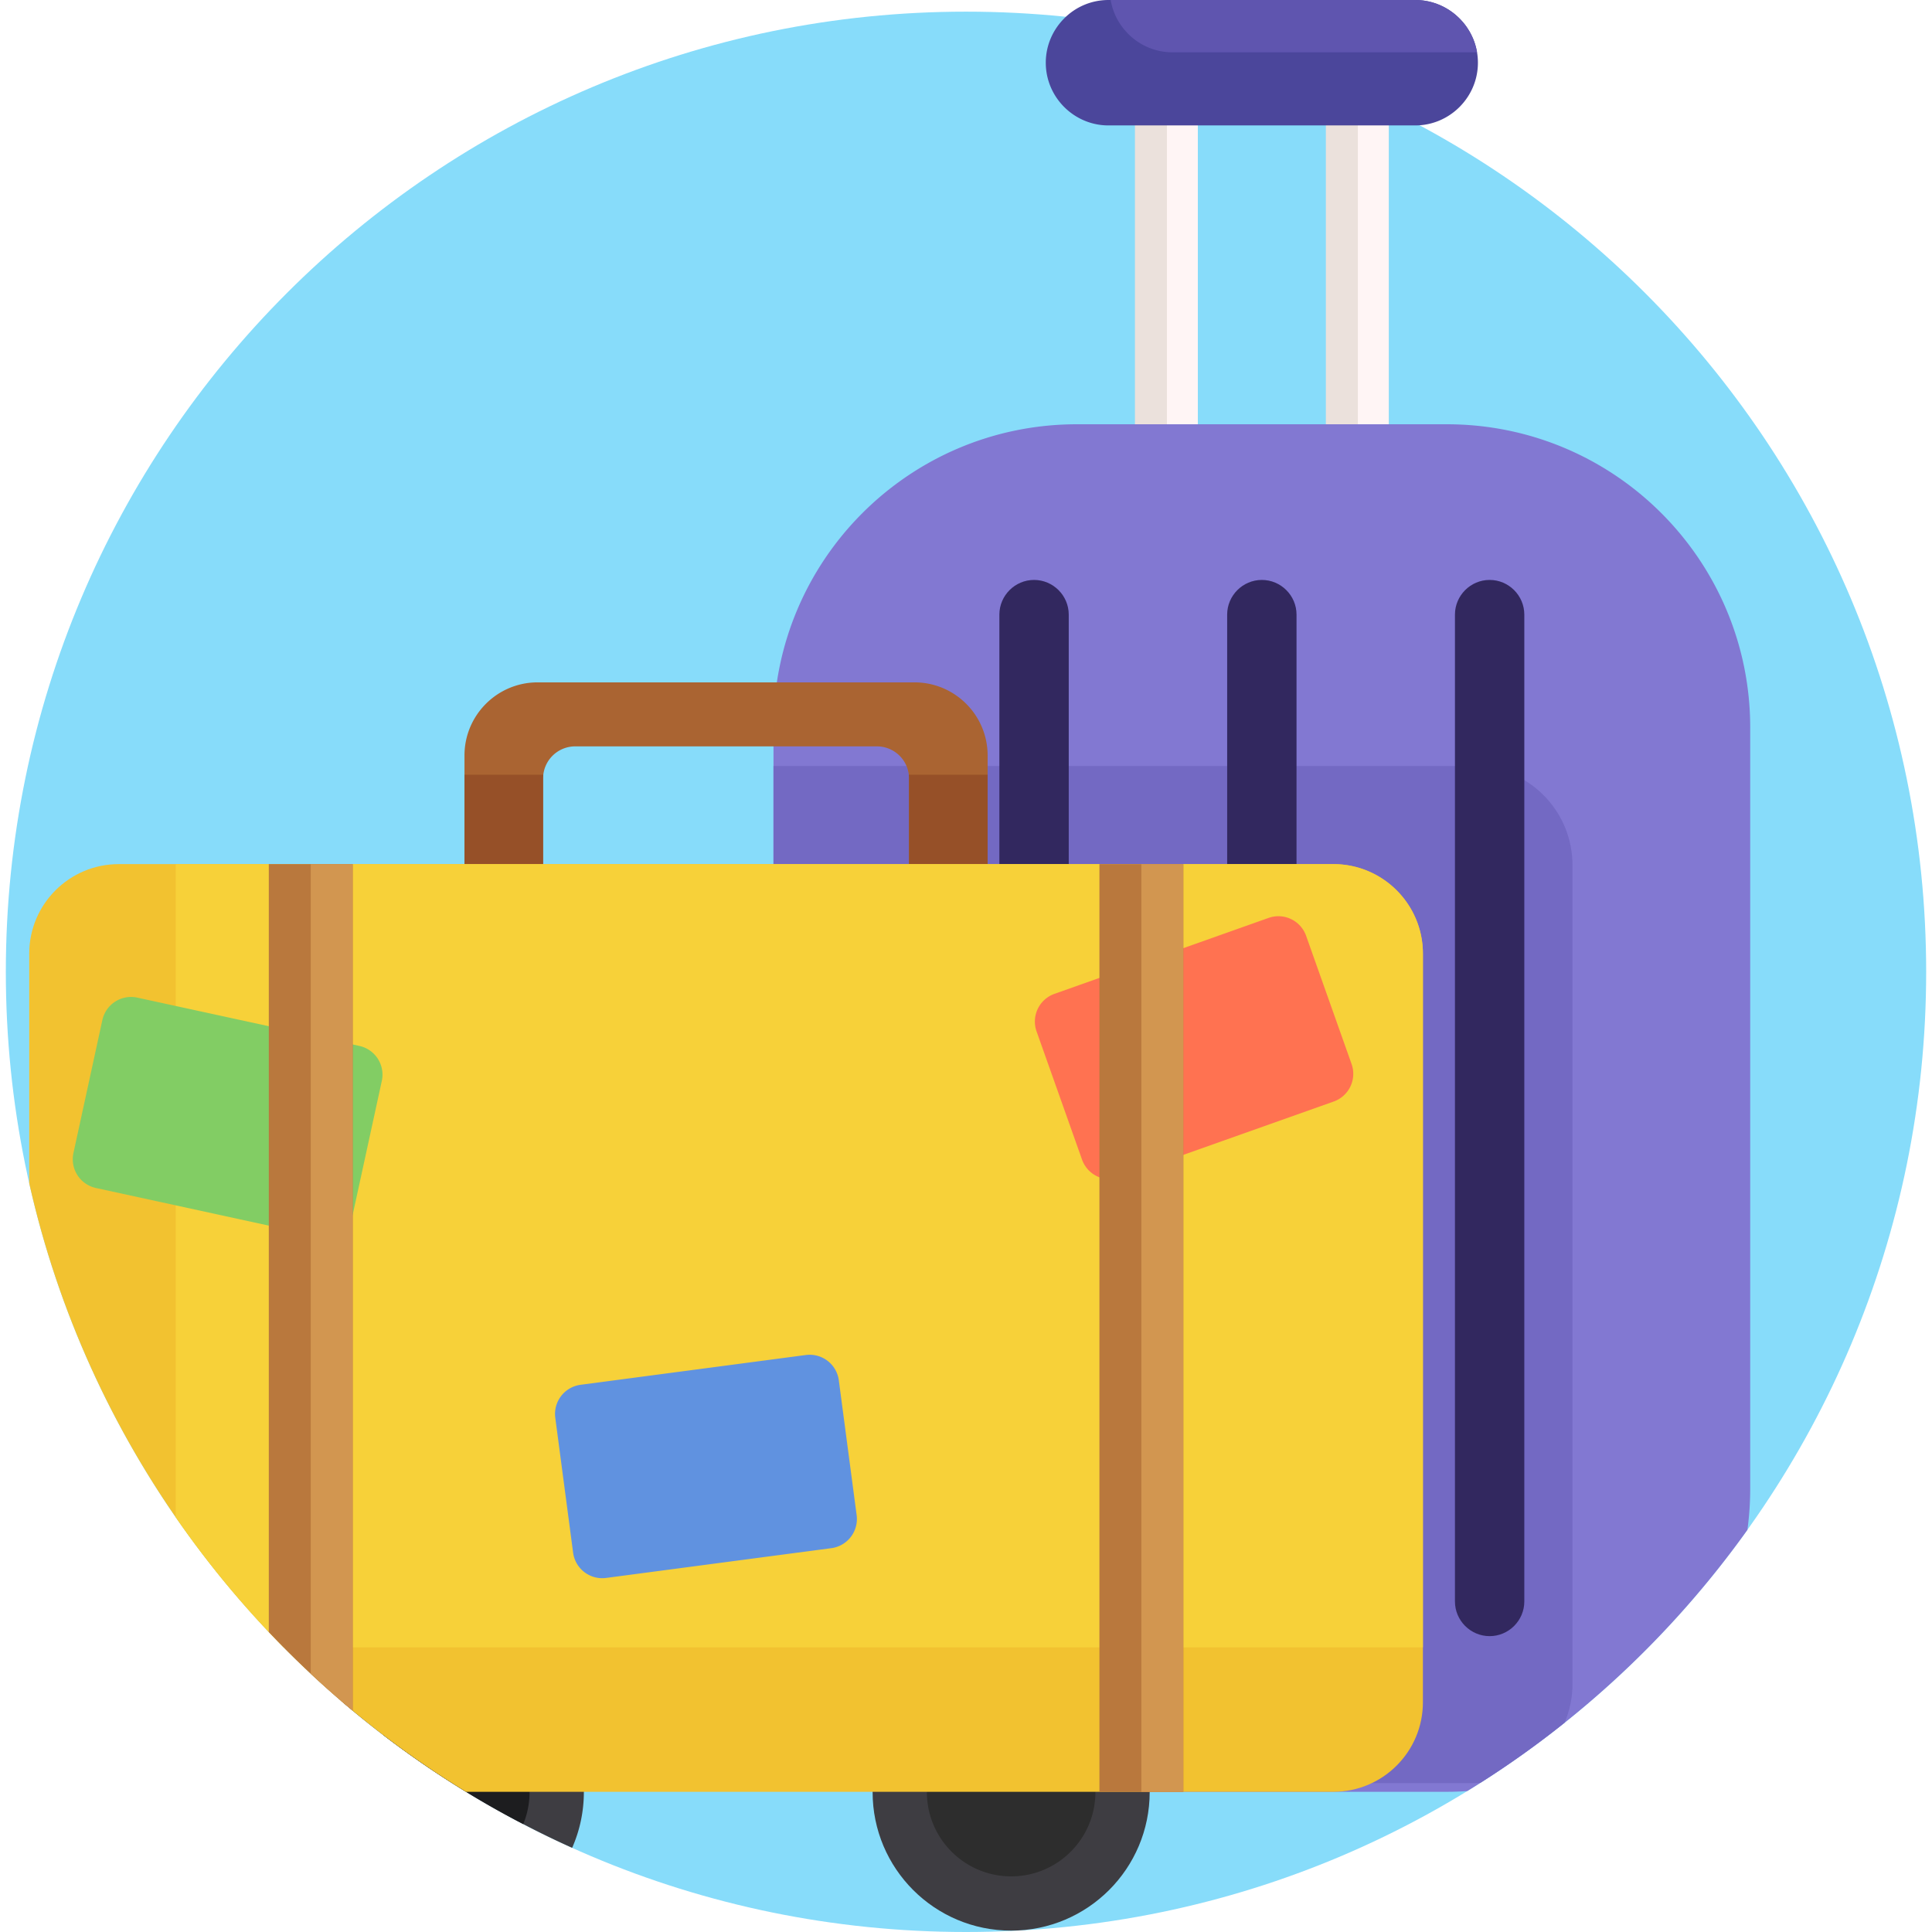 <svg xmlns="http://www.w3.org/2000/svg" viewBox="0 0 512 512"><path fill="#87dcfa" d="M510.455 257.545C510.455 397.184 397.464 512 256 512 114.903 512 1.545 397.53 1.545 257.545 1.545 117.012 115.468 3.089 256 3.089c140.794 0 254.455 114.164 254.455 254.456"/><path fill="#ebe1dc" d="M317.438 32.149v103.755a8.32 8.32 0 0 1-4.094 7.163 8.24 8.24 0 0 1-4.241 1.173c-4.587 0-8.336-3.749-8.336-8.336V32.149c0-4.587 3.749-8.336 8.336-8.336 1.55 0 2.995.429 4.241 1.173a8.4 8.4 0 0 1 1.644 1.278 8.27 8.27 0 0 1 2.45 5.885M368.038 32.149v103.755a8.32 8.32 0 0 1-4.094 7.163 8.24 8.24 0 0 1-4.241 1.173c-4.587 0-8.336-3.749-8.336-8.336V32.149c0-4.587 3.749-8.336 8.336-8.336 1.55 0 2.995.429 4.241 1.173a8.4 8.4 0 0 1 1.644 1.278 8.27 8.27 0 0 1 2.45 5.885"/><path fill="#fff5f5" d="M317.438 32.149v103.755a8.32 8.32 0 0 1-4.094 7.163 8.32 8.32 0 0 1-4.095-7.163V32.149a8.32 8.32 0 0 1 4.095-7.163 8.4 8.4 0 0 1 1.644 1.278 8.27 8.27 0 0 1 2.45 5.885M368.038 32.149v103.755a8.32 8.32 0 0 1-4.094 7.163 8.32 8.32 0 0 1-4.095-7.163V32.149a8.32 8.32 0 0 1 4.095-7.163 8.4 8.4 0 0 1 1.644 1.278 8.27 8.27 0 0 1 2.45 5.885"/><path fill="#8278d2" d="M463.824 192.839v201.604c0 3.728-.251 7.393-.743 10.985-19.813 27.729-45.071 51.343-74.256 69.229h-.01a77 77 0 0 1-5.403.188h-98.027c-44.401 0-80.403-36.002-80.403-80.403V192.839c0-44.401 36.002-80.403 80.403-80.403h98.027c44.41 0 80.412 36.002 80.412 80.403"/><path fill="#4b469b" d="M391.663 16.619c0 4.576-1.874 8.723-4.88 11.739-3.016 3.016-7.173 4.88-11.739 4.88h-81.293c-9.131 0-16.608-7.477-16.608-16.619 0-4.576 1.874-8.723 4.88-11.739A16.52 16.52 0 0 1 293.751 0h81.293c8.199 0 15.069 6.021 16.388 13.865.147.89.231 1.811.231 2.754"/><path fill="#5f55af" d="M391.432 13.865h-80.717c-8.199 0-15.059-6.021-16.378-13.865h80.707c8.199 0 15.069 6.021 16.388 13.865"/><path fill="#7369c3" d="M416.722 229.281v216.987a25.85 25.85 0 0 1-2.105 10.283 250 250 0 0 1-22.305 15.917c-.618.052-1.236.073-1.864.073H285.384c-44.401 0-80.403-36.002-80.403-80.403V202.997h185.467c14.504 0 26.274 11.77 26.274 26.284"/><g fill="#32285f"><path d="M274.036 153.688c-5.056 0-9.191 4.136-9.191 9.191v261.524c0 5.055 4.136 9.191 9.191 9.191s9.191-4.136 9.191-9.191V162.879c0-5.056-4.136-9.191-9.191-9.191M334.402 153.688c-5.056 0-9.191 4.136-9.191 9.191v261.524c0 5.055 4.136 9.191 9.191 9.191s9.191-4.136 9.191-9.191V162.879c0-5.056-4.136-9.191-9.191-9.191M394.768 153.688c-5.056 0-9.191 4.136-9.191 9.191v261.524c0 5.055 4.136 9.191 9.191 9.191s9.191-4.136 9.191-9.191V162.879c0-5.056-4.135-9.191-9.191-9.191"/></g><path fill="#aa6432" d="M242.347 180.834h-99.868c-10.703 0-19.387 8.683-19.387 19.379v41.251h20.827v-35.145a8.52 8.52 0 0 1 8.523-8.523h79.94a8.52 8.52 0 0 1 8.523 8.523v35.145h20.827v-41.251c0-10.696-8.682-19.379-19.385-19.379"/><path fill="#965028" d="M123.092 205.306h20.888a9 9 0 0 0-.061 1.014v35.145h-20.827zM261.732 205.306v36.158h-20.827v-35.145c0-.343-.023-.686-.061-1.014z"/><path fill="#3e3d42" d="M154.727 474.919c0 5.257-1.11 10.252-3.1 14.776a239 239 0 0 1-12.964-6.294 241 241 0 0 1-15.163-8.556 254 254 0 0 1-21.928-15.038 245 245 0 0 1-11.194-9.069c6.733-7.686 16.619-12.535 27.635-12.535 20.273.002 36.714 16.443 36.714 36.716"/><path fill="#1d1d1f" d="M140.338 474.919c0 3.005-.597 5.875-1.675 8.482a241 241 0 0 1-15.163-8.556 254 254 0 0 1-21.928-15.038 22.25 22.25 0 0 1 16.441-7.215c12.325.001 22.325 9.991 22.325 22.327"/><circle cx="267.964" cy="474.919" r="36.714" fill="#3e3d42"/><path fill="#2d2d2d" d="M290.295 474.919c0 8.262-4.482 15.477-11.152 19.342a22.2 22.2 0 0 1-11.173 2.995c-12.336 0-22.336-10.001-22.336-22.336 0-12.336 10.001-22.326 22.336-22.326 4.074 0 7.885 1.089 11.173 2.984 6.67 3.864 11.152 11.079 11.152 19.341"/><path fill="#f2c230" d="M377.086 252.728v198.389c0 13.1-10.629 23.729-23.729 23.729H123.5C65.59 439.451 23.033 381.563 7.744 313.559v-60.831c0-13.1 10.629-23.729 23.729-23.729h321.884c13.1-.001 23.729 10.628 23.729 23.729"/><path fill="#f7d139" d="M377.086 252.728v183.833H75.162a254.26 254.26 0 0 1-28.588-34.474V228.998h306.783c13.1 0 23.729 10.629 23.729 23.73"/><path fill="#ff7251" d="m353.444 291.916-56.745 20.127a7.79 7.79 0 0 1-9.948-4.738l-12.05-33.973a7.79 7.79 0 0 1 4.738-9.948l56.745-20.127a7.79 7.79 0 0 1 9.948 4.739l12.05 33.973a7.79 7.79 0 0 1-4.738 9.947"/><path fill="#6092e0" d="m220.316 410.278-59.69 7.891a7.79 7.79 0 0 1-8.746-6.703l-4.724-35.735a7.79 7.79 0 0 1 6.703-8.746l59.69-7.891a7.79 7.79 0 0 1 8.746 6.703l4.724 35.735a7.793 7.793 0 0 1-6.703 8.746"/><path fill="#82cd64" d="M84.253 327.628 25.42 314.832a7.79 7.79 0 0 1-5.957-9.27l7.661-35.223a7.79 7.79 0 0 1 9.27-5.957l58.833 12.797a7.79 7.79 0 0 1 5.957 9.27l-7.661 35.223a7.79 7.79 0 0 1-9.27 5.956"/><path fill="#b9783d" d="M93.466 228.998v224.338a172 172 0 0 1-3.089-2.597 247 247 0 0 1-8.021-7.184 240 240 0 0 1-7.194-6.995 234 234 0 0 1-3.927-4.053v-203.51zM291.358 228.998h22.232v245.848h-22.232z"/><g fill="#d29650"><path d="M93.466 228.998v224.338a172 172 0 0 1-3.089-2.597 247 247 0 0 1-8.021-7.184V228.998zM302.469 228.998h11.115v245.848h-11.115z"/></g></svg>
